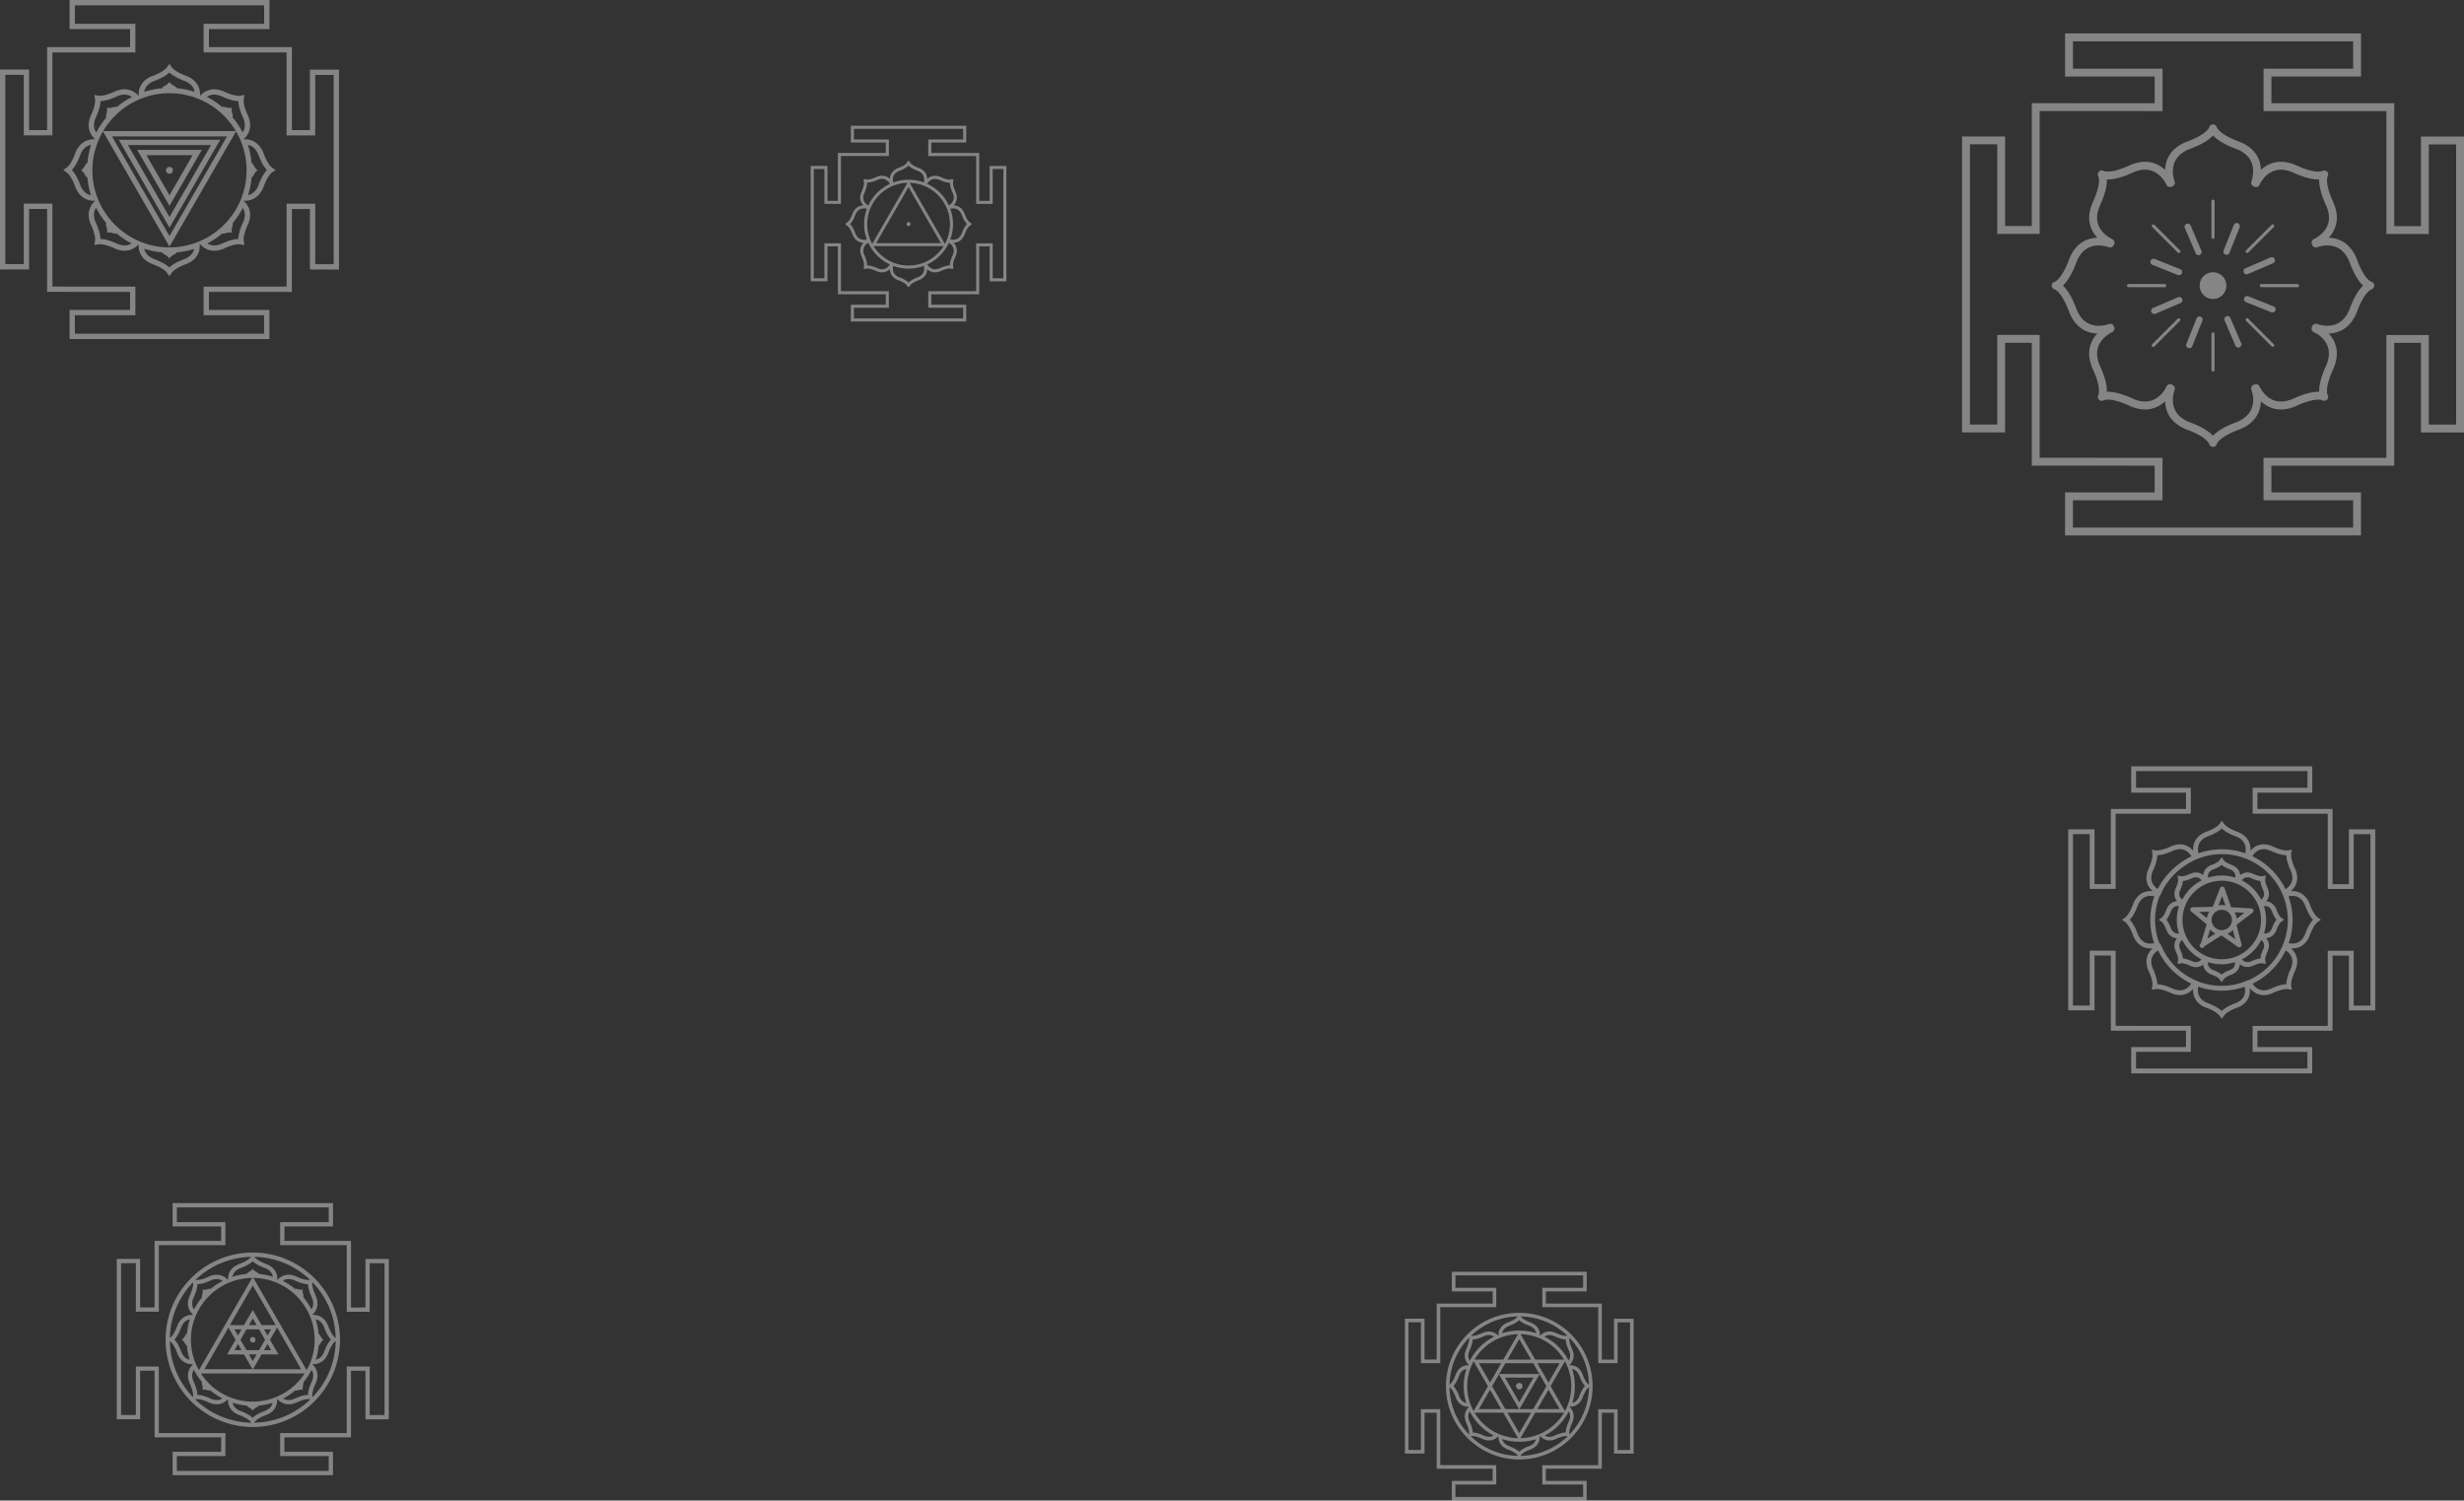 <svg version="1.1" id="Layer_1" xmlns="http://www.w3.org/2000/svg" x="0" y="0" width="1194.859" height="727.678" viewBox="0 0 1194.859 727.678" xml:space="preserve"><rect x="0" y="0" width="1194.859" height="727.678" fill="#333333" stroke="none"/><g fill="#FFF" opacity=".4"><path d="M127.687 74.033l-.021-.052c-1.709-4.159-4.881-6.449-8.931-6.449a9.93 9.93 0 0 0-.46.01l-.166.007.113-.103c1.832-1.683 4.539-5.379 2.099-11.221l-.022-.05c-2.241-4.787-2.263-7.254-2.076-8.3l.324-1.824-1.821.328a5.132 5.132 0 0 1-.893.071c-1.294 0-3.636-.375-7.439-2.155l-.049-.023c-1.547-.647-3.055-.974-4.478-.974-2.594 0-4.945 1.09-6.797 3.15l-.032.036.001-.044c.132-2.516-.529-7.1-6.444-9.53l-.051-.02c-4.967-1.797-6.731-3.528-7.339-4.399l-1.06-1.517-1.056 1.518c-.607.874-2.373 2.609-7.363 4.417l-.052.019c-5.931 2.438-6.574 7.035-6.43 9.557v.003l-.004-.003c-1.861-2.083-4.227-3.185-6.84-3.185-1.426 0-2.933.327-4.481.974l-.05.023c-3.789 1.776-6.125 2.149-7.417 2.149-.325 0-.622-.024-.882-.07l-1.822-.323.327 1.82c.189 1.048.168 3.523-2.086 8.33l-.021.051c-2.46 5.889.305 9.589 2.173 11.268l.038.038-.063-.003c-.182-.01-.366-.015-.555-.015-4.063 0-7.242 2.293-8.954 6.459l-.02.052c-1.797 4.967-3.529 6.729-4.402 7.337l-1.518 1.06 1.521 1.056c.875.608 2.612 2.374 4.419 7.365l.019.051c1.708 4.159 4.877 6.449 8.924 6.449.154 0 .306-.004.453-.009l.178-.008-.139.125c-1.818 1.682-4.507 5.372-2.073 11.198l.022.05c2.244 4.785 2.265 7.254 2.078 8.299l-.326 1.824 1.824-.329c.26-.047.559-.07.889-.07 1.293 0 3.635.374 7.441 2.156l.048.022c1.549.646 3.055.974 4.479.974 2.511 0 4.805-1.025 6.629-2.968l.175-.187-.007.268c-.071 2.445.678 6.898 6.462 9.273l.051.02c4.975 1.801 6.737 3.53 7.346 4.401l1.059 1.518 1.057-1.52c.756-1.086 2.632-2.735 7.281-4.417l.051-.021c5.408-2.221 6.433-6.2 6.337-9.145l-.02-.616.434.457c1.825 1.922 4.112 2.937 6.613 2.937 1.424 0 2.93-.328 4.478-.974l.051-.023c3.788-1.775 6.122-2.147 7.413-2.147.328 0 .626.023.886.07l1.825.325-.329-1.822c-.189-1.047-.169-3.523 2.083-8.333l.022-.05c2.411-5.77-.216-9.436-1.996-11.108l-.207-.193.277.008c.112.003.229.003.338.005 4.061 0 7.24-2.293 8.951-6.458l.021-.051c1.799-4.971 3.528-6.732 4.398-7.339l1.521-1.059-1.522-1.058c-.874-.606-2.609-2.371-4.415-7.363zm-20.362-27.39c3.262 1.525 6.037 2.327 8.253 2.384.052 1.787.604 4.432 2.375 8.218 1.112 2.68 1.013 5.01-.296 6.948a40.073 40.073 0 0 0-4.841-7.241 3.263 3.263 0 0 0-.069-1.53c-.569-1.681-.446-2.685-.283-3.195-.508.167-1.516.289-3.206-.283a3.265 3.265 0 0 0-1.534-.068 40.075 40.075 0 0 0-7.402-4.89c1.943-1.345 4.305-1.464 7.003-.343zm-32.694-7.317c3.95-1.433 6.218-2.92 7.52-4.15 1.299 1.226 3.56 2.708 7.49 4.131 2.723 1.126 4.306 2.877 4.724 5.219a39.663 39.663 0 0 0-8.611-1.737 3.258 3.258 0 0 0-1.151-1.065c-1.591-.787-2.214-1.582-2.459-2.059-.242.477-.867 1.275-2.464 2.066-.52.292-.889.662-1.152 1.065a39.537 39.537 0 0 0-8.614 1.765c.406-2.351 1.986-4.107 4.717-5.235zm-6.783 8.725l1.142-.433a37.111 37.111 0 0 1 13.202-2.41c4.506 0 8.916.799 13.107 2.373l1.139.429 1.062.478a37.525 37.525 0 0 1 16.853 15.068H50.031a37.53 37.53 0 0 1 16.782-15.037l1.035-.468zm42.239 18.084L96.14 90.3l-13.948 24.157L68.244 90.3 54.295 66.135h55.792zm-63.752-8.863c1.782-3.805 2.334-6.458 2.385-8.251 2.211-.06 4.973-.858 8.218-2.377 2.722-1.13 5.104-1 7.06.373a40.104 40.104 0 0 0-7.36 4.875 3.234 3.234 0 0 0-1.623.051c-1.682.567-2.686.446-3.195.281.167.51.289 1.514-.282 3.206a3.232 3.232 0 0 0-.05 1.617 40.109 40.109 0 0 0-4.806 7.234c-1.355-1.947-1.472-4.298-.347-7.009zM41.327 85.01c.292.521.662.89 1.067 1.154a39.54 39.54 0 0 0 1.702 8.489c-2.272-.454-3.976-2.025-5.075-4.686-1.432-3.95-2.919-6.219-4.154-7.521 1.229-1.3 2.709-3.56 4.134-7.49 1.118-2.703 2.857-4.283 5.187-4.715a39.566 39.566 0 0 0-1.787 8.681c-.41.264-.786.636-1.083 1.164-.787 1.591-1.581 2.215-2.06 2.459.477.243 1.275.867 2.069 2.465zm15.638 33.25c-3.262-1.525-6.037-2.326-8.253-2.384-.051-1.787-.603-4.432-2.375-8.217-1.104-2.66-1.013-4.977.268-6.907a40.151 40.151 0 0 0 4.867 7.36c-.097.47-.096.992.062 1.561.57 1.682.449 2.686.284 3.194.508-.166 1.515-.289 3.205.282a3.244 3.244 0 0 0 1.538.068 40.065 40.065 0 0 0 7.218 4.826c-1.906 1.227-4.203 1.302-6.814.217zm32.608 7.318c-3.363 1.218-5.857 2.608-7.446 4.144-1.302-1.226-3.562-2.702-7.488-4.126-2.622-1.083-4.186-2.748-4.677-4.966 2.8.904 5.684 1.488 8.616 1.753.261.374.616.714 1.102.987 1.591.786 2.214 1.582 2.458 2.059.242-.477.868-1.275 2.466-2.066.481-.27.836-.606 1.094-.975a39.605 39.605 0 0 0 8.434-1.664c-.475 2.168-2 3.797-4.559 4.854zm28.38-17.947c-1.779 3.807-2.332 6.462-2.382 8.253-2.211.058-4.975.857-8.219 2.376-1.222.507-2.386.764-3.46.764a6.128 6.128 0 0 1-3.329-.958 40.095 40.095 0 0 0 7.238-4.829 3.27 3.27 0 0 0 1.464-.085c1.682-.567 2.685-.446 3.195-.282-.167-.51-.288-1.514.283-3.205.148-.526.16-1.011.086-1.452a40.093 40.093 0 0 0 4.911-7.389c1.228 1.907 1.301 4.189.213 6.807zm-.725-12.015l-.453 1.213-.507 1.12a37.52 37.52 0 0 1-18.59 18.656l-1.262.577-1.286.477a37.186 37.186 0 0 1-12.938 2.31c-4.548 0-8.996-.813-13.225-2.421l-1.185-.45-1.129-.518a37.527 37.527 0 0 1-18.559-18.682l-.497-1.101-.438-1.176a37.128 37.128 0 0 1-2.346-13.033c0-4.57.822-9.04 2.442-13.287l.436-1.139.485-1.062a37.867 37.867 0 0 1 1.754-3.371l32.264 55.884 32.261-55.884a37.649 37.649 0 0 1 1.726 3.305l.505 1.101.443 1.155a37.156 37.156 0 0 1 2.445 13.298 37.191 37.191 0 0 1-2.346 13.028zm8.062-5.668c-1.087 2.626-2.762 4.194-4.993 4.675a39.697 39.697 0 0 0 1.695-8.523c.367-.259.702-.613.971-1.092.788-1.591 1.583-2.215 2.06-2.459-.477-.243-1.274-.867-2.067-2.466a3.278 3.278 0 0 0-.966-1.087 39.522 39.522 0 0 0-1.791-8.744c2.271.457 3.975 2.027 5.074 4.685 1.431 3.952 2.917 6.219 4.149 7.521-1.227 1.299-2.708 3.559-4.132 7.49z"/><path d="M106.802 67.774h-49.22l24.61 42.629 24.61-42.629zm-4.467 2.579l-20.143 34.894-20.144-34.894h40.287z"/><path d="M97.868 72.673H66.516l15.677 27.152 15.675-27.152zm-4.467 2.578L82.192 94.668l-11.21-19.417h22.419z"/><circle cx="82.191" cy="82.589" r="1.673"/><path d="M150.287 33.76v29.343h-8.737l.007-40.259h-40.235v-8.736h29.343V0H33.738v14.108h29.343v8.735l-40.237-.008v40.237h-8.737V33.727H0v96.927h14.106v-29.343h8.737v40.234l40.229.024v8.737H33.728v14.108h96.929v-14.108h-29.345v-8.736h40.235l.002-40.229h8.737v29.346h14.106V33.76h-14.105zm11.527 94.347h-8.95V98.764H138.97l-.002 40.228H98.732v13.893h29.345v8.951h-91.77v-8.951h29.345v-13.892l-40.23-.024V98.732H11.528v29.343h-8.95V36.307h8.95V65.65h13.893V25.415l40.239.008V11.528H36.316V2.579h91.77v8.949H98.741v13.895h40.236l-.008 40.259h13.895V36.339h8.95v91.768zm308.655-20.174c-.205-.093-1.431-.777-2.72-4.337a.148.148 0 0 0-.012-.029c-1.277-3.11-3.502-3.898-5.279-3.964 1.213-1.304 2.234-3.436.937-6.542l-.013-.029c-1.672-3.569-1.188-4.888-1.135-5.01a.744.744 0 0 0-1.05-1.01c-.214.081-1.566.459-4.989-1.145l-.029-.013c-3.103-1.296-5.234-.279-6.538.932-.065-1.78-.851-4.008-3.964-5.287l-.03-.012c-3.615-1.309-4.265-2.553-4.341-2.729a.734.734 0 0 0-.73-.676h-.001a.734.734 0 0 0-.73.679c-.075.175-.72 1.424-4.336 2.732l-.029.011c-3.09 1.27-3.888 3.474-3.962 5.246a5.796 5.796 0 0 0-1.829-1.175c-1.44-.567-3.031-.473-4.73.279-3.515 1.557-4.851 1.198-5.036 1.133a.729.729 0 0 0-1.023 1.027c.065.185.43 1.52-1.126 5.035-.753 1.699-.847 3.291-.28 4.73a5.775 5.775 0 0 0 1.171 1.824c-1.773.073-3.982.869-5.252 3.962l-.011.029c-1.347 3.72-2.625 4.3-2.741 4.346a.744.744 0 0 0 .028 1.456c.205.092 1.431.776 2.72 4.337l.011.029c1.277 3.11 3.502 3.897 5.281 3.963-1.213 1.304-2.235 3.437-.937 6.543a.37.37 0 0 0 .013.029c1.67 3.567 1.189 4.886 1.135 5.011a.743.743 0 0 0 1.05 1.01c.215-.082 1.568-.458 4.988 1.144l.029.013c1.024.428 1.943.604 2.761.604 1.659 0 2.904-.725 3.777-1.537.064 1.779.85 4.009 3.964 5.287.009.005.019.008.029.012 3.708 1.342 4.296 2.616 4.345 2.74a.747.747 0 0 0 .979.53.748.748 0 0 0 .478-.558c.094-.208.782-1.432 4.336-2.719a.363.363 0 0 0 .03-.011c3.11-1.277 3.898-3.502 3.964-5.281.874.814 2.12 1.541 3.782 1.541.818 0 1.736-.176 2.761-.604l.029-.013c3.584-1.679 4.897-1.185 5.012-1.135a.745.745 0 0 0 .99-1.076c-.062-.17-.444-1.533 1.163-4.963l.013-.029c1.296-3.104.279-5.234-.932-6.539 1.779-.064 4.008-.85 5.287-3.963a.552.552 0 0 0 .011-.029c1.347-3.72 2.625-4.3 2.742-4.346a.744.744 0 0 0 .533-.967.757.757 0 0 0-.564-.486zM455.59 87.221c2.452 1.146 4.059 1.407 5.062 1.374-.031 1.003.231 2.608 1.375 5.053.755 1.818.609 3.399-.436 4.697a5.696 5.696 0 0 1-1.472 1.265 21.68 21.68 0 0 0-10.51-10.463c.596-1.026 2.428-3.402 5.981-1.926zm-15.013 3.497l7.841 13.58 7.841 13.583h-31.363l15.681-27.163zm-17.619 27.54a19.936 19.936 0 0 1-2.42-9.545c0-10.875 8.7-19.756 19.505-20.049l-17.085 29.594zm18.152-29.595c10.822.275 19.541 9.164 19.541 20.05 0 3.465-.884 6.728-2.437 9.574L441.11 88.663zm-8.093-2.146c.179-1.656 1.193-2.877 3.014-3.629 2.542-.922 3.862-1.876 4.547-2.609.687.73 2.008 1.682 4.547 2.603 1.82.752 2.834 1.973 3.014 3.629a5.707 5.707 0 0 1-.153 1.963 21.446 21.446 0 0 0-7.391-1.306c-2.607 0-5.108.465-7.423 1.318a5.652 5.652 0 0 1-.155-1.969zm-13.884 7.136c1.104-2.494 1.36-4.104 1.337-5.096.989.021 2.601-.238 5.091-1.341 1.316-.583 2.518-.67 3.571-.259 1.267.494 2.061 1.602 2.415 2.206a21.685 21.685 0 0 0-10.487 10.468c-.604-.354-1.687-1.135-2.183-2.396-.415-1.056-.329-2.261.256-3.582zm-4.333 19.559c-.922-2.543-1.875-3.864-2.607-4.55.731-.687 1.681-2.008 2.6-4.544.752-1.82 1.973-2.834 3.629-3.014a5.717 5.717 0 0 1 1.958.152 21.449 21.449 0 0 0-1.332 7.457c0 2.59.46 5.075 1.302 7.378-1.176.301-4.098.636-5.55-2.879zm10.765 16.897c-2.452-1.147-4.06-1.407-5.062-1.375.031-1.003-.232-2.608-1.375-5.052-.756-1.819-.609-3.399.436-4.698a5.686 5.686 0 0 1 1.462-1.259 21.682 21.682 0 0 0 10.482 10.521c-.633 1.056-2.462 3.309-5.943 1.863zm19.56 4.333c-2.544.923-3.865 1.876-4.551 2.607-.688-.73-2.008-1.681-4.544-2.601-1.82-.751-2.834-1.973-3.014-3.629a5.62 5.62 0 0 1 .135-1.887 21.445 21.445 0 0 0 7.443 1.326c2.606 0 5.106-.466 7.421-1.317.297 1.206.576 4.069-2.89 5.501zm-4.531-5.673c-7.146 0-13.43-3.757-16.983-9.399h33.966c-3.553 5.642-9.837 9.399-16.983 9.399zm21.427-5.091c-1.146 2.451-1.406 4.059-1.374 5.061-1.005-.029-2.609.232-5.053 1.375-1.818.756-3.399.609-4.697-.436a5.65 5.65 0 0 1-1.236-1.424 21.68 21.68 0 0 0 10.497-10.522c1.056.634 3.311 2.463 1.863 5.946zm4.34-10.466c-.751 1.82-1.973 2.834-3.629 3.014a5.652 5.652 0 0 1-1.894-.136 21.434 21.434 0 0 0 1.301-7.377 21.45 21.45 0 0 0-1.334-7.466 5.673 5.673 0 0 1 1.92-.143c1.657.179 2.878 1.193 3.63 3.014.922 2.544 1.875 3.865 2.606 4.551-.73.687-1.68 2.008-2.6 4.543z"/><circle cx="440.578" cy="108.665" r=".966"/><path d="M479.894 80.472v16.942h-5.044l.004-23.245h-23.231v-5.044h16.943V60.98h-55.964v8.145h16.943v5.044l-23.233-.005v23.232h-5.044V80.454h-8.145v55.964h8.145v-16.942h5.044v23.23l23.228.015v5.044h-16.943v8.146h55.964v-8.146h-16.943v-5.044h23.231l.001-23.227h5.044v16.942h8.145V80.472h-8.145zm6.656 54.475h-5.167v-16.943h-8.022l-.001 23.227h-23.231v8.022h16.943v5.167h-52.987v-5.167h16.943v-8.021l-23.228-.014v-23.232h-8.022v16.943h-5.167V81.942h5.167v16.943h8.022V75.654l23.233.005v-8.022H414.09V62.47h52.987v5.167h-16.943v8.022h23.231l-.003 23.245h8.022V81.961h5.167v52.986zm663.253 1.684c-.525-.236-3.669-1.991-6.975-11.121a1.667 1.667 0 0 0-.029-.075c-3.275-7.977-8.979-9.996-13.539-10.165 3.11-3.344 5.73-8.812 2.4-16.778a1.648 1.648 0 0 0-.032-.074c-4.288-9.154-3.048-12.533-2.911-12.848a1.91 1.91 0 0 0-2.691-2.592c-.549.208-4.018 1.178-12.795-2.934l-.074-.033c-7.959-3.324-13.422-.716-16.766 2.39-.166-4.563-2.181-10.278-10.165-13.557l-.076-.029c-9.508-3.441-11.017-6.711-11.144-7.027a1.909 1.909 0 0 0-3.736.073c-.24.533-2.004 3.673-11.119 6.971a2.36 2.36 0 0 1-.076.029c-7.975 3.275-9.994 8.981-10.164 13.541-3.344-3.11-8.811-5.73-16.779-2.402l-.073.032c-9.153 4.29-12.534 3.047-12.85 2.914a1.911 1.911 0 0 0-2.739.817 1.907 1.907 0 0 0 .149 1.874c.206.549 1.178 4.017-2.935 12.794-.012.024-.021.048-.032.074-3.325 7.958-.716 13.422 2.39 16.766-4.562.166-10.278 2.181-13.557 10.165a.683.683 0 0 0-.029.075c-3.453 9.539-6.731 11.027-7.029 11.145a1.908 1.908 0 0 0 .071 3.733c.524.236 3.67 1.99 6.975 11.121a.976.976 0 0 0 .03.075c3.274 7.977 8.98 9.995 13.539 10.165-3.11 3.343-5.73 8.812-2.402 16.779l.033.074c4.285 9.148 3.05 12.53 2.912 12.85a1.91 1.91 0 0 0 2.693 2.592c.552-.208 4.021-1.175 12.793 2.934l.072.032c2.629 1.099 4.982 1.548 7.08 1.548 4.256 0 7.445-1.859 9.688-3.94.164 4.562 2.18 10.28 10.164 13.559.025.01.051.021.076.029 9.508 3.442 11.018 6.71 11.144 7.027a1.912 1.912 0 0 0 2.511 1.36 1.909 1.909 0 0 0 1.223-1.43c.241-.533 2.007-3.673 11.121-6.974a.699.699 0 0 0 .076-.029c7.975-3.275 9.995-8.98 10.165-13.541 2.24 2.086 5.436 3.953 9.699 3.953 2.097 0 4.452-.452 7.079-1.549l.073-.033c9.191-4.305 12.561-3.036 12.852-2.909a1.91 1.91 0 0 0 2.541-2.761c-.16-.438-1.14-3.93 2.98-12.727a.938.938 0 0 0 .033-.074c3.325-7.958.717-13.422-2.391-16.767 4.563-.166 10.279-2.18 13.559-10.165a.83.83 0 0 0 .028-.075c3.454-9.54 6.732-11.027 7.029-11.144a1.911 1.911 0 0 0-.07-3.738zm-28.536 21.578c-.021.05-.028.1-.045.15-.044.076-.092.15-.128.233a1.91 1.91 0 0 0 1.006 2.506c.439.187 10.69 4.718 6.042 15.91-2.94 6.286-3.608 10.409-3.524 12.979-2.573-.074-6.689.596-12.957 3.525-4.664 1.938-8.717 1.562-12.045-1.116-2.603-2.095-3.841-4.872-3.867-4.931a1.907 1.907 0 0 0-2.503-.999c-.038.016-.071.04-.108.059-.096.022-.193.044-.287.083a1.909 1.909 0 0 0-1.062 2.482c.179.444 4.222 10.896-6.978 15.521-6.522 2.367-9.91 4.811-11.669 6.687-1.763-1.874-5.149-4.31-11.653-6.669-4.667-1.927-7.268-5.059-7.727-9.306-.361-3.327.732-6.172.752-6.221a1.908 1.908 0 0 0-1.063-2.477c-.05-.02-.101-.028-.151-.044-.074-.045-.148-.093-.23-.128a1.909 1.909 0 0 0-2.507 1.006c-.188.439-4.723 10.687-15.909 6.042-6.287-2.94-10.412-3.609-12.98-3.524.078-2.572-.595-6.69-3.525-12.957-1.938-4.664-1.562-8.716 1.117-12.045 2.093-2.603 4.871-3.84 4.93-3.866a1.91 1.91 0 0 0 1.002-2.503c-.018-.04-.042-.071-.062-.109a1.76 1.76 0 0 0-.082-.287 1.912 1.912 0 0 0-2.483-1.062c-.443.179-10.895 4.221-15.521-6.977-2.365-6.522-4.809-9.911-6.685-11.668 1.874-1.763 4.31-5.15 6.669-11.654 1.927-4.668 5.059-7.268 9.307-7.728 3.322-.36 6.17.734 6.22.753a1.908 1.908 0 0 0 2.477-1.063c.019-.044.024-.091.04-.136a1.912 1.912 0 0 0-.869-2.751c-.026-.012-2.824-1.249-4.93-3.867-2.68-3.329-3.055-7.381-1.116-12.046 2.939-6.286 3.607-10.409 3.523-12.979 2.568.078 6.69-.594 12.957-3.524 4.663-1.939 8.718-1.563 12.046 1.116 2.604 2.094 3.841 4.873 3.867 4.929a1.907 1.907 0 0 0 2.503 1.001c.042-.018.077-.043.116-.064.092-.022.183-.043.271-.079a1.912 1.912 0 0 0 1.07-2.477c-.012-.029-1.113-2.881-.753-6.22.46-4.249 3.06-7.38 7.728-9.308 6.523-2.366 9.911-4.808 11.67-6.686 1.764 1.874 5.149 4.31 11.652 6.669 4.669 1.928 7.269 5.059 7.729 9.307.359 3.317-.728 6.154-.752 6.219a1.91 1.91 0 0 0 1.062 2.478c.05.021.101.028.15.044.076.045.15.093.232.127a1.909 1.909 0 0 0 2.506-1.005c.188-.439 4.718-10.69 15.91-6.042 6.287 2.94 10.409 3.609 12.98 3.524-.079 2.571.594 6.688 3.525 12.956 1.937 4.664 1.562 8.716-1.117 12.046-2.094 2.602-4.871 3.841-4.931 3.866a1.91 1.91 0 0 0-1.001 2.503c.021.05.049.093.072.138.021.084.039.168.071.25a1.911 1.911 0 0 0 2.477 1.07c.028-.011 2.882-1.114 6.221-.753 4.247.459 7.379 3.06 9.306 7.728 2.367 6.523 4.811 9.911 6.686 11.669-1.874 1.763-4.309 5.149-6.668 11.653-1.928 4.668-5.059 7.269-9.307 7.728-3.326.362-6.168-.733-6.22-.752a1.912 1.912 0 0 0-2.477 1.066z"/><path d="M1073.15 115.841a.754.754 0 0 0 .755-.755V97.551a.755.755 0 1 0-1.512 0v17.534a.757.757 0 0 0 .757.756zm16.564 6.861a.754.754 0 0 0 .534-.222l12.398-12.398a.756.756 0 0 0-1.068-1.069l-12.399 12.398a.756.756 0 0 0 .535 1.291zm24.395 15.051h-17.533a.756.756 0 1 0 0 1.512h17.533a.756.756 0 0 0 0-1.512zm-23.861 16.785a.755.755 0 1 0-1.068 1.07l12.398 12.398a.75.75 0 0 0 1.068 0 .756.756 0 0 0 0-1.069l-12.398-12.399zm-17.098 6.64a.755.755 0 0 0-.756.756v17.533a.755.755 0 1 0 1.512 0v-17.533a.756.756 0 0 0-.756-.756zm-17.099-6.639l-12.396 12.397a.756.756 0 1 0 1.068 1.07l12.398-12.397a.757.757 0 0 0-1.07-1.07zm-5.571-16.029a.756.756 0 0 0-.756-.757h-17.533a.756.756 0 1 0 0 1.513h17.533c.419 0 .758-.34.756-.756zm5.571-16.03a.756.756 0 1 0 1.07-1.069l-12.398-12.397a.757.757 0 0 0-1.07 1.068l12.398 12.398zm10.09 1.253a1.528 1.528 0 0 0 1.403-2.131l-5.247-12.203a1.529 1.529 0 0 0-2.006-.801 1.53 1.53 0 0 0-.8 2.007l5.247 12.203c.247.58.811.925 1.403.925zm13.014-.29a1.53 1.53 0 0 0 1.984-.854l4.92-12.339a1.527 1.527 0 0 0-2.837-1.131l-4.92 12.34a1.529 1.529 0 0 0 .853 1.984zm10.298 9.583c.203 0 .406-.04.604-.125l12.203-5.247a1.527 1.527 0 1 0-1.207-2.807l-12.203 5.248a1.528 1.528 0 0 0 .603 2.931zm13.086 15.555l-12.338-4.919a1.529 1.529 0 0 0-1.13 2.839l12.338 4.918a1.523 1.523 0 0 0 1.984-.853 1.53 1.53 0 0 0-.854-1.985zm-20.977 5.629a1.526 1.526 0 1 0-2.805 1.206l5.246 12.204a1.526 1.526 0 1 0 2.806-1.206l-5.247-12.204zm-14.418-.634a1.525 1.525 0 0 0-1.983.853l-4.92 12.339a1.527 1.527 0 0 0 2.838 1.131l4.919-12.339a1.529 1.529 0 0 0-.854-1.984zm-10.9-9.46l-12.205 5.247a1.528 1.528 0 0 0 1.207 2.806l12.203-5.248a1.527 1.527 0 0 0-1.205-2.805zm-12.484-15.678l12.34 4.919a1.527 1.527 0 0 0 1.13-2.837l-12.34-4.919a1.527 1.527 0 1 0-1.13 2.837z"/><circle cx="1073.149" cy="138.509" r="6.503"/><path d="M1173.973 66.212v43.446h-12.936l.01-59.61h-59.574V37.112h43.448V16.227h-143.515v20.885h43.447v12.937l-59.578-.013v59.576h-12.934V66.165h-20.889v143.513h20.889V166.23h12.934v59.572l59.565.036v12.936h-43.448v20.889h143.514v-20.889h-43.447V225.84h59.574l.004-59.563h12.936v43.449h20.887V66.212h-20.887zm17.07 139.695h-13.252v-43.449h-20.572l-.004 59.563h-59.574v20.571h43.448v13.252h-135.878v-13.252h43.447v-20.569l-59.564-.035v-59.576h-20.57v43.447h-13.252V69.983h13.252v43.447h20.57V53.857l59.578.01V33.296h-43.447v-13.25h135.878v13.25h-43.448v20.571h59.574l-.01 59.61h20.572V70.029h13.252v135.878zM177.22 610.533v23.546h-7.01l.005-32.305h-32.286v-7.011h23.546v-11.32H83.698v11.32h23.546v7.01l-32.288-.006v32.285h-7.01v-23.545h-11.32v77.776h11.321v-23.546h7.01v32.285l32.281.019v7.012H83.691v11.319h77.777v-11.319h-23.547v-7.011h32.287l.002-32.279h7.01v23.547h11.32v-77.777h-11.32zm9.25 75.707h-7.181v-23.546h-11.148l-.002 32.279h-32.286v11.149h23.546v7.182H85.76v-7.182h23.546v-11.148l-32.281-.02v-32.286H65.877v23.546h-7.182v-73.639h7.182v23.547h11.148v-32.286l32.288.007v-11.149H85.768v-7.181h73.639v7.181H135.86v11.149h32.286l-.005 32.305h11.149v-23.546h7.181v73.638z"/><path d="M122.58 607.422c-23.32 0-42.292 18.973-42.292 42.293s18.972 42.293 42.292 42.293c23.319 0 42.291-18.973 42.291-42.293s-18.973-42.293-42.291-42.293zm-30.57 51.974c-1.823-.365-3.19-1.625-4.072-3.761-1.15-3.17-2.343-4.99-3.333-6.035.985-1.043 2.173-2.856 3.316-6.01.896-2.169 2.293-3.437 4.162-3.784a31.786 31.786 0 0 0-1.433 6.966c-.33.213-.632.512-.87.935-.632 1.276-1.27 1.777-1.653 1.973.383.195 1.023.696 1.659 1.979.234.418.532.715.856.926a31.987 31.987 0 0 0 1.368 6.811zm.575-9.681c0-3.667.659-7.254 1.959-10.661l.35-.913.389-.854a30.118 30.118 0 0 1 14.957-14.91l.83-.377.915-.346a29.791 29.791 0 0 1 10.303-1.932l-25.825 44.732a30.051 30.051 0 0 1-1.246-2.455l-.399-.884-.351-.943a29.79 29.79 0 0 1-1.882-10.457zm54.569-20.572c.073-.37.069-.779-.056-1.229-.456-1.348-.359-2.153-.227-2.562-.409.133-1.215.231-2.572-.227a2.618 2.618 0 0 0-1.23-.056 32.184 32.184 0 0 0-5.939-3.923c1.558-1.079 3.453-1.174 5.619-.274 2.617 1.224 4.843 1.866 6.622 1.913.042 1.434.484 3.555 1.905 6.594.894 2.149.812 4.019-.236 5.574a32.373 32.373 0 0 0-3.886-5.81zm3.135-8.482c-.21.038-.451.057-.716.057-1.038 0-2.917-.3-5.969-1.729l-.04-.018c-1.242-.519-2.451-.782-3.593-.782-2.082 0-3.967.874-5.455 2.528l-.025.029.002-.035c.106-2.02-.424-5.698-5.171-7.647l-.042-.017c-3.985-1.441-5.4-2.831-5.889-3.53l-.011-.016c10.446.206 19.928 4.412 26.973 11.147l-.064.013zm-15.283 56.35l-1.013.463-1.032.383a29.823 29.823 0 0 1-10.381 1.853c-3.649 0-7.22-.652-10.612-1.941l-.951-.36-.906-.416a30.125 30.125 0 0 1-12.661-10.916h50.26a30.13 30.13 0 0 1-12.704 10.934zm-15.326 4.636c.208.299.495.572.884.791 1.276.632 1.777 1.271 1.972 1.652.195-.382.697-1.023 1.979-1.658.385-.216.67-.486.877-.781 2.302-.2 4.567-.645 6.768-1.336-.381 1.74-1.606 3.047-3.658 3.896-2.698.978-4.701 2.093-5.976 3.325-1.044-.983-2.859-2.168-6.009-3.312-2.103-.868-3.359-2.205-3.752-3.984a31.727 31.727 0 0 0 6.915 1.407zm-8.888-37.872l3.43 5.939-4.1 7.101h8.198l4.152 7.19h-23.36l11.68-20.23zm14.852.909l2.905 5.031-2.905 5.031h-6.129l-2.904-5.031 2.904-5.031h6.129zm-4.935-2.07l1.871-3.238 1.87 3.238h-3.741zm7.324 2.07h3.42l-1.71 2.962-1.71-2.962zm1.71 7.1l1.71 2.962h-3.42l1.71-2.962zm-5.294 5.031l-1.87 3.238-1.871-3.238h3.741zm-7.323-2.069h-3.42l1.71-2.962 1.71 2.962zm-1.711-7.1l-1.709-2.962h3.42l-1.711 2.962zm7.272 16.36l4.151-7.19h8.199l-4.1-7.101 3.43-5.94 11.679 20.231h-23.359zm4.151-21.392l-4.259-7.377-4.26 7.377h-6.858l11.117-19.257 11.119 19.257h-6.859zm-1.401-24.836a2.612 2.612 0 0 0-.924-.854c-1.276-.632-1.777-1.271-1.973-1.653-.195.383-.696 1.023-1.979 1.659a2.606 2.606 0 0 0-.925.854 31.834 31.834 0 0 0-6.912 1.416c.327-1.887 1.596-3.296 3.787-4.201 3.17-1.15 4.989-2.343 6.034-3.331 1.043.985 2.857 2.173 6.011 3.316 2.184.901 3.454 2.308 3.79 4.188a31.757 31.757 0 0 0-6.909-1.394zm-3.742-8.26c-.488.701-1.904 2.094-5.909 3.545l-.041.016c-4.759 1.955-5.276 5.644-5.16 7.668v.002l-.003-.002c-1.495-1.674-3.393-2.558-5.49-2.558-1.143 0-2.353.263-3.596.782l-.041.018c-3.04 1.426-4.915 1.725-5.952 1.725-.26 0-.499-.019-.708-.056l-.001-.001c7.03-6.725 16.489-10.931 26.912-11.154l-.011.015zM95.72 622.779c1.775-.049 3.992-.689 6.595-1.907 2.184-.907 4.095-.803 5.665.3a32.104 32.104 0 0 0-5.905 3.911 2.595 2.595 0 0 0-1.303.04c-1.349.455-2.154.358-2.563.226.133.408.231 1.216-.227 2.572-.133.477-.129.91-.041 1.298a32.116 32.116 0 0 0-3.856 5.805c-1.086-1.561-1.18-3.447-.277-5.623 1.428-3.054 1.872-5.184 1.912-6.622zm2.209 47.417c-.078.377-.078.795.051 1.252.456 1.349.358 2.154.226 2.563.409-.133 1.215-.231 2.573.227.45.126.862.128 1.234.055a32.199 32.199 0 0 0 5.792 3.872c-1.53.984-3.372 1.044-5.467.174-2.617-1.224-4.843-1.866-6.622-1.913-.041-1.434-.484-3.556-1.906-6.595-.887-2.135-.813-3.993.215-5.541a32.094 32.094 0 0 0 3.904 5.906zm-3.134 8.353c.21-.037.45-.057.713-.057 1.039 0 2.918.3 5.971 1.729l.04.018c1.242.52 2.451.782 3.593.782 2.016 0 3.856-.823 5.32-2.381l.14-.149-.005.215c-.056 1.961.544 5.535 5.185 7.44l.041.017c3.993 1.444 5.407 2.833 5.895 3.532l.164.233c-10.576-.188-20.167-4.479-27.249-11.345l.192-.034zm28.59 11.144c.606-.872 2.113-2.195 5.843-3.545l.042-.016c4.339-1.783 5.161-4.976 5.085-7.34l-.016-.494.348.366c1.466 1.542 3.3 2.356 5.307 2.356 1.142 0 2.351-.263 3.593-.782l.041-.018c3.039-1.424 4.913-1.724 5.949-1.724.262 0 .501.02.711.057l.254.046c-7.1 6.875-16.718 11.163-27.32 11.33l.163-.236zm25.979-13.261c-1.774.048-3.991.688-6.595 1.907-.98.407-1.915.613-2.776.613a4.91 4.91 0 0 1-2.67-.769 32.23 32.23 0 0 0 5.807-3.876c.357.062.749.053 1.176-.067 1.349-.456 2.155-.358 2.563-.227-.133-.408-.231-1.216.227-2.572.118-.422.129-.811.069-1.164a32.102 32.102 0 0 0 3.941-5.93c.984 1.53 1.042 3.361.169 5.462-1.428 3.054-1.871 5.185-1.911 6.623zm.966-15.29l-.408.899a30.404 30.404 0 0 1-1.227 2.416l-25.827-44.734c3.515.033 6.954.672 10.228 1.902l.915.344.851.383a30.108 30.108 0 0 1 14.989 14.883l.406.883.354.928c1.302 3.41 1.963 7 1.963 10.67 0 3.592-.633 7.109-1.882 10.455l-.362.971zm4.186-8.61c.295-.208.564-.492.78-.876.632-1.276 1.27-1.777 1.652-1.973-.383-.195-1.023-.696-1.659-1.979a2.614 2.614 0 0 0-.775-.872 31.762 31.762 0 0 0-1.436-7.017c1.822.366 3.188 1.627 4.07 3.759 1.149 3.172 2.342 4.991 3.33 6.035-.984 1.043-2.172 2.857-3.315 6.012-.872 2.107-2.216 3.364-4.006 3.751a31.851 31.851 0 0 0 1.359-6.84zm4.569-9.682l-.016-.041c-1.372-3.337-3.917-5.174-7.166-5.174-.125 0-.249.002-.369.007l-.133.006.09-.083c1.47-1.35 3.643-4.314 1.685-9.004l-.017-.039c-1.799-3.841-1.817-5.821-1.667-6.66l.012-.068c6.809 7.052 11.07 16.576 11.288 27.078l-.162-.112c-.703-.489-2.095-1.905-3.545-5.91zm-65.488-20.996l.001.006c.151.84.135 2.826-1.673 6.684l-.018.041c-1.974 4.726.246 7.693 1.744 9.042l.031.028-.051-.003a9.227 9.227 0 0 0-.445-.012c-3.26 0-5.812 1.842-7.185 5.185l-.016.041c-1.442 3.986-2.831 5.4-3.531 5.888l-.084.059c.231-10.45 4.465-19.928 11.227-26.959zM82.366 650.39l.088.062c.702.488 2.096 1.904 3.545 5.91l.016.041c1.37 3.336 3.914 5.174 7.161 5.174.124 0 .245-.003.364-.007l.142-.006-.11.102c-1.46 1.349-3.617 4.31-1.665 8.983l.018.041c1.8 3.84 1.817 5.82 1.667 6.66l-.033.188c-6.789-7.079-11.019-16.63-11.193-27.148zm69.166 27.216l-.046-.254c-.151-.84-.135-2.825 1.672-6.687l.017-.039c1.935-4.629-.173-7.571-1.602-8.913l-.165-.155.222.007c.089.003.179.004.271.004 3.259 0 5.81-1.84 7.183-5.182l.016-.042c1.443-3.988 2.831-5.401 3.53-5.889l.163-.113c-.163 10.572-4.423 20.167-11.261 27.263z"/><circle cx="122.58" cy="649.714" r="1.342"/><path d="M736.731 636.652c-19.606 0-35.56 15.953-35.56 35.562 0 19.607 15.953 35.561 35.56 35.561 19.608 0 35.56-15.953 35.56-35.561 0-19.609-15.951-35.562-35.56-35.562zm-14.169 33.822l-5.421-9.388h10.842l-5.421 9.388zm7.428-9.388h13.482l3.023 5.236h-19.529l3.024-5.236zm-2.008 22.256H717.14l5.421-9.389 5.421 9.389zm-4.416-11.129l3.324-5.758 9.749 16.887h-6.649l-6.424-11.129zm6.261-4.151h13.81l-6.905 11.961-6.905-11.961zm16.746-1.607l3.324 5.758-6.425 11.129h-6.648l9.749-16.887zm4.329 7.498l5.421 9.389h-10.841l5.42-9.389zm-5.42-12.867h10.841l-5.421 9.388-5.42-9.388zm-1.005-1.74l-7.127-12.344c2.826.066 5.59.603 8.226 1.594l.771.289.714.321a25.307 25.307 0 0 1 11.354 10.14h-13.938zm-2.008 0h-11.473l5.735-9.936 5.738 9.936zm-13.483 0h-13.938a25.308 25.308 0 0 1 11.307-10.117l.699-.318.77-.291a25.006 25.006 0 0 1 8.289-1.617l-7.127 12.343zm-7.429 12.867l-6.965 12.066c-.31-.566-.6-1.145-.867-1.736l-.334-.742-.297-.793a25.061 25.061 0 0 1-1.582-8.793c0-3.084.555-6.1 1.647-8.965l.293-.768.328-.719c.251-.549.522-1.088.811-1.615l6.966 12.065zm7.429 12.869l7.127 12.344a25.025 25.025 0 0 1-8.305-1.623l-.801-.305-.76-.35a25.311 25.311 0 0 1-11.199-10.066h13.938zm2.01 0h11.473l-5.737 9.936-5.736-9.936zm13.481 0h13.939a25.317 25.317 0 0 1-11.236 10.084l-.852.389-.867.322a25.075 25.075 0 0 1-8.11 1.549l7.126-12.344zm7.429-12.869l6.967-12.064c.28.514.544 1.037.789 1.572l.342.742.297.779a25.038 25.038 0 0 1 1.651 8.973c0 3.02-.532 5.977-1.582 8.789l-.306.818-.342.756c-.262.58-.547 1.146-.85 1.701l-6.966-12.066zm-2.941-24.022c1.311-.906 2.904-.986 4.725-.229 2.201 1.028 4.072 1.569 5.568 1.608.035 1.205.408 2.988 1.602 5.543.751 1.809.684 3.381-.199 4.689a27.085 27.085 0 0 0-11.696-11.611zm11.121-.416l-.055.01a3.529 3.529 0 0 1-.602.047c-.873 0-2.453-.252-5.02-1.453l-.033-.016c-1.045-.436-2.061-.657-3.021-.657-1.75 0-3.337.735-4.587 2.126l-.021.023.002-.029c.09-1.697-.356-4.791-4.348-6.43l-.035-.014c-3.351-1.213-4.541-2.381-4.951-2.969l-.01-.014c8.784.175 16.757 3.712 22.681 9.376zm-18.328-4.763c1.836.76 2.904 1.941 3.187 3.521a26.801 26.801 0 0 0-8.213-1.279 26.8 26.8 0 0 0-8.286 1.304c.276-1.587 1.343-2.772 3.186-3.532 2.664-.967 4.194-1.971 5.072-2.802.876.829 2.401 1.827 5.054 2.788zm-5.76-4.61l-.01.014c-.41.589-1.6 1.76-4.969 2.979l-.033.013c-4.002 1.645-4.438 4.746-4.34 6.447v.003l-.002-.003c-1.256-1.406-2.854-2.15-4.616-2.15-.961 0-1.978.223-3.022.658l-.034.016c-2.556 1.197-4.132 1.449-5.005 1.449-.219 0-.42-.016-.596-.047h-.001c5.911-5.656 13.864-9.191 22.628-9.379zm-21.851 11.164c1.493-.041 3.356-.58 5.546-1.604 1.836-.763 3.443-.675 4.763.251a27.07 27.07 0 0 0-11.685 11.648c-.912-1.312-.992-2.898-.232-4.729 1.201-2.566 1.576-4.357 1.608-5.566zm-1.784-.779v.005c.127.706.113 2.376-1.407 5.62l-.015.033c-1.66 3.975.205 6.47 1.466 7.604l.026.023-.043-.002a7.651 7.651 0 0 0-.375-.01c-2.74 0-4.886 1.549-6.041 4.359l-.014.035c-1.212 3.352-2.381 4.54-2.969 4.95l-.07.05c.195-8.785 3.757-16.754 9.442-22.667zm-1.334 31.567c-1.534-.307-2.684-1.365-3.424-3.162-.968-2.664-1.971-4.195-2.803-5.074.828-.877 1.827-2.4 2.788-5.053.753-1.822 1.929-2.89 3.499-3.182a26.817 26.817 0 0 0-1.318 8.332c0 2.781.423 5.513 1.258 8.139zm1.33 15.095l-.027.158c-5.709-5.951-9.267-13.981-9.412-22.826l.074.053c.59.408 1.762 1.6 2.98 4.969l.014.033c1.152 2.807 3.291 4.352 6.021 4.352.104 0 .205-.002.306-.006l.119-.006-.093.086c-1.228 1.134-3.041 3.623-1.398 7.554l.014.034c1.514 3.228 1.528 4.894 1.402 5.599zm.364-10.98a27.048 27.048 0 0 0 11.586 11.667c-1.287.827-2.836.878-4.598.146-2.2-1.029-4.072-1.568-5.568-1.607-.033-1.207-.406-2.99-1.602-5.545-.746-1.797-.684-3.359.182-4.661zm.485 12.019l.162-.029c.177-.032.378-.049.601-.049.873 0 2.452.253 5.02 1.455l.034.014c1.044.438 2.061.658 3.021.658 1.695 0 3.242-.692 4.473-2.002l.118-.125-.005.18c-.047 1.65.457 4.655 4.36 6.258l.034.012c3.357 1.216 4.547 2.383 4.957 2.971l.137.197c-8.892-.16-16.957-3.766-22.912-9.54zm23.48 7.527c-.878-.827-2.404-1.823-5.053-2.784-1.768-.729-2.824-1.854-3.154-3.35 2.66.857 5.43 1.293 8.251 1.293 2.753 0 5.456-.414 8.057-1.23-.319 1.463-1.351 2.562-3.076 3.275-2.27.822-3.953 1.76-5.025 2.796zm.583 2.012l.139-.199c.51-.732 1.775-1.846 4.912-2.98l.034-.014c3.649-1.498 4.339-4.184 4.276-6.17l-.014-.416.293.309c1.23 1.295 2.773 1.98 4.461 1.98.961 0 1.978-.221 3.021-.656l.035-.016c2.555-1.197 4.13-1.449 5.001-1.449.22 0 .422.016.598.047l.214.038c-5.97 5.781-14.055 9.386-22.97 9.526zm21.982-11.349c-1.491.041-3.356.579-5.546 1.604-.824.342-1.609.516-2.334.516a4.135 4.135 0 0 1-2.245-.646 27.047 27.047 0 0 0 11.589-11.633c.828 1.287.877 2.826.143 4.592-1.2 2.567-1.573 4.358-1.607 5.567zm1.823.988l-.039-.213c-.127-.707-.113-2.377 1.406-5.623l.015-.033c1.626-3.893-.146-6.367-1.347-7.494l-.139-.131.186.006c.075.002.15.004.229.004 2.74 0 4.885-1.548 6.039-4.357l.014-.035c1.213-3.354 2.381-4.541 2.969-4.951l.137-.096c-.138 8.888-3.72 16.956-9.47 22.923zm1.299-31.775c1.533.308 2.682 1.367 3.422 3.16.967 2.666 1.969 4.196 2.801 5.074-.828.877-1.826 2.402-2.787 5.055-.733 1.771-1.863 2.829-3.369 3.154a26.827 26.827 0 0 0 1.251-8.119 26.797 26.797 0 0 0-1.318-8.324zm8.031 7.519c-.59-.41-1.761-1.6-2.979-4.969l-.014-.035c-1.154-2.805-3.293-4.35-6.025-4.35a8.04 8.04 0 0 0-.312.006l-.111.006.075-.07c1.236-1.135 3.063-3.629 1.417-7.57l-.015-.035c-1.513-3.229-1.527-4.895-1.402-5.6l.01-.057c5.726 5.93 9.309 13.938 9.492 22.768l-.136-.094z"/><circle cx="736.732" cy="672.213" r="1.566"/><path d="M782.672 639.525v19.799h-5.895l.004-27.163h-27.146v-5.894h19.799v-9.52h-65.396v9.52h19.798v5.894l-27.149-.005v27.146h-5.894v-19.799h-9.519V704.9h9.519v-19.797h5.894v27.146l27.143.016v5.895h-19.8v9.518h65.397v-9.518h-19.799v-5.895h27.146l.002-27.141h5.895v19.797h9.518v-65.396h-9.517zm7.777 63.659h-6.037v-19.799h-9.375l-.002 27.142h-27.146v9.374h19.799v6.038H705.77V719.9h19.799v-9.373l-27.143-.018v-27.146h-9.374v19.799h-6.038v-61.918h6.038v19.799h9.374v-27.146l27.148.006v-9.375h-19.798v-6.039h61.917v6.039h-19.799v9.373h27.146l-.004 27.164h9.375v-19.799h6.037v61.918zm348.592-300.998v26.58h-7.912l.006-36.469h-36.447v-7.914h26.58v-12.777h-87.799v12.777h26.581v7.914l-36.449-.008v36.447h-7.913v-26.58h-12.779v87.799h12.779v-26.582h7.913v36.447l36.44.021v7.914h-26.58v12.778h87.799v-12.778h-26.58v-7.914h36.445l.004-36.438h7.912v26.58h12.779v-87.798h-12.779zm10.443 85.461h-8.107v-26.58h-12.584l-.004 36.438h-36.445v12.586h26.58v8.106h-83.127v-8.106h26.58v-12.584l-36.44-.022v-36.446h-12.585v26.58h-8.107v-83.128h8.107v26.581h12.585v-36.447l36.448.008v-12.586h-26.58v-8.105h83.127v8.105h-26.58v12.586h36.446l-.006 36.469h12.585v-26.58h8.107v83.125z"/><path d="M1098.974 454.988c2.223-.213 3.958-1.592 4.924-3.941l.019-.047c1.029-2.846 1.999-3.752 2.368-4.01l1.376-.959-1.378-.957c-.37-.258-1.343-1.166-2.378-4.023l-.018-.047c-.965-2.346-2.695-3.723-4.91-3.936 1.148-1.412 1.841-3.512.691-6.263l-.02-.046c-1.283-2.739-1.238-4.066-1.16-4.51l.295-1.65-1.65.296a2.581 2.581 0 0 1-.438.034c-.699 0-1.977-.207-4.09-1.197l-.045-.02c-.941-.393-1.861-.593-2.736-.593-1.447 0-2.613.548-3.502 1.271-.185-1.803-1.184-3.768-3.956-4.906l-.046-.018c-2.844-1.029-3.752-2.001-4.01-2.371l-.959-1.373-.957 1.375c-.258.371-1.166 1.344-4.023 2.379l-.047.018c-2.764 1.137-3.758 3.101-3.943 4.902-.891-.725-2.062-1.277-3.518-1.277-.875 0-1.795.201-2.738.594l-.045.02c-2.104.986-3.379 1.193-4.078 1.193-.161 0-.307-.011-.432-.033l-1.65-.293.297 1.65c.08.443.126 1.773-1.164 4.525l-.021.047c-1.141 2.732-.468 4.818.67 6.229-2.315.144-4.125 1.533-5.119 3.953l-.019.047c-1.033 2.857-2.007 3.766-2.377 4.023l-1.377.957 1.375.959c.369.258 1.34 1.164 2.368 4.01l.019.047c.994 2.42 2.805 3.812 5.125 3.959-1.139 1.406-1.812 3.497-.664 6.249l.021.046c1.284 2.74 1.239 4.066 1.159 4.51l-.294 1.654 1.651-.296c.125-.022.271-.03.436-.03.699 0 1.977.218 4.091 1.207l.045.039c.94.393 1.862.629 2.735.629h.002a5.35 5.35 0 0 0 3.492-1.264c.211 1.783 1.223 3.707 3.951 4.826l.047.018c2.854 1.033 3.76 2.002 4.017 2.371l.96 1.375.957-1.377c.582-.838 1.939-1.66 3.925-2.379l.047-.018c2.419-.994 3.749-2.771 3.864-5.046.861.763 2.072 1.421 3.699 1.421.875 0 1.797-.199 2.737-.594l.046-.02c2.104-.986 3.378-1.193 4.076-1.193.162 0 .309.012.434.033l1.652.295-.298-1.65c-.08-.445-.127-1.773 1.163-4.529l.02-.044c1.146-2.745.455-4.841-.694-6.251zm-9.15-29.533c.558 0 1.168.137 1.814.404 1.734.811 3.246 1.273 4.504 1.383.105 1.246.567 2.748 1.379 4.485 1.005 2.429-.094 3.839-1.021 4.542a21.49 21.49 0 0 0-9.402-9.352c.504-.659 1.389-1.462 2.726-1.462zm-19.106-.896c.153-1.32.962-2.268 2.473-2.895 1.811-.658 3.204-1.396 4.163-2.205.958.805 2.346 1.541 4.146 2.195 2.445 1.014 2.633 2.845 2.477 3.979a21.358 21.358 0 0 0-6.601-1.041 21.34 21.34 0 0 0-6.64 1.054 4.326 4.326 0 0 1-.018-1.087zm-14.109 28.097a4.418 4.418 0 0 1-.501.027c-1.566 0-2.668-.818-3.366-2.504-.654-1.801-1.39-3.189-2.195-4.146.81-.959 1.549-2.354 2.205-4.164.698-1.68 1.795-2.498 3.354-2.498.194 0 .378.014.548.035a21.332 21.332 0 0 0-1.072 6.695c0 2.239.346 4.438 1.027 6.555zm.57-20.912c.816-1.747 1.28-3.256 1.386-4.508 1.253-.109 2.758-.57 4.483-1.377.647-.268 1.258-.404 1.815-.404 1.355 0 2.25.82 2.752 1.484a21.502 21.502 0 0 0-9.371 9.342 4.319 4.319 0 0 1-.756-.73c-.836-1.045-.937-2.291-.309-3.807zm7.699 34.861c-.558 0-1.168-.137-1.814-.404-1.735-.811-3.247-1.273-4.503-1.381-.107-1.248-.568-2.75-1.381-4.488-.99-2.396.106-3.815 1.007-4.52a21.497 21.497 0 0 0 9.352 9.412c-.515.645-1.383 1.381-2.661 1.381zm16.53 3.791c-1.787.648-3.137 1.375-4.084 2.199-.816-.678-2.104-1.451-4.136-2.189-2.353-.975-2.62-2.705-2.501-3.844a21.142 21.142 0 0 0 6.588 1.053c2.212 0 4.35-.342 6.498-1.042.24 1.811-.541 3.068-2.365 3.823zm-4.017-5.214c-10.496 0-19.036-8.539-19.036-19.036s8.54-19.038 19.036-19.038 19.036 8.541 19.036 19.038-8.54 19.036-19.036 19.036zm20.13-4.866c-.815 1.748-1.279 3.258-1.385 4.508-1.253.109-2.758.57-4.483 1.377-.646.268-1.257.404-1.815.404-1.268 0-2.135-.725-2.654-1.363a21.503 21.503 0 0 0 9.373-9.412c.912.717 1.946 2.117.964 4.486zm.84-7.632c-.176 0-.344-.01-.5-.027a21.314 21.314 0 0 0 1.026-6.555c0-2.287-.36-4.534-1.073-6.695.17-.021.355-.035.549-.035 1.559 0 2.656.818 3.354 2.498.658 1.811 1.396 3.205 2.205 4.164-.805.957-1.54 2.346-2.193 4.146-.7 1.685-1.801 2.504-3.368 2.504z"/><path d="M1119.953 438.174l-.018-.047c-1.592-3.871-4.543-6.004-8.312-6.004-.243 0-.478.01-.705.025 2.104-1.828 4.399-5.236 2.153-10.615l-.021-.047c-2.1-4.48-2.12-6.798-1.945-7.779l.294-1.65-1.65.296a4.856 4.856 0 0 1-.84.067c-1.215 0-3.408-.35-6.969-2.018l-.045-.02c-1.441-.604-2.846-.908-4.17-.908-3.042 0-5.132 1.574-6.428 3.061.037-.551.035-1.15-.035-1.781-.261-2.299-1.504-5.425-5.955-7.253l-.047-.019c-4.652-1.684-6.307-3.308-6.877-4.126l-.959-1.374-.957 1.376c-.571.819-2.227 2.449-6.9 4.142l-.047.018c-5.019 2.062-6.182 5.927-5.995 9-1.298-1.479-3.388-3.043-6.427-3.043-1.326 0-2.73.305-4.174.908l-.045.02c-3.549 1.662-5.738 2.012-6.949 2.012-.306 0-.586-.021-.832-.066l-1.648-.293.296 1.65c.177.982.157 3.305-1.952 7.807l-.021.047c-2.256 5.404.068 8.809 2.183 10.626-.349-.038-.72-.062-1.11-.062-3.769 0-6.721 2.133-8.312 6.004l-.018.047c-1.691 4.676-3.32 6.33-4.141 6.9l-1.377.957 1.375.961c.818.57 2.441 2.223 4.125 6.877l.018.046c1.594 3.878 4.554 6.015 8.334 6.015.383 0 .748-.023 1.09-.059-2.328 2.038-4.271 5.609-2.163 10.656l.021.045c2.1 4.481 2.119 6.798 1.944 7.779l-.294 1.652 1.651-.299a4.71 4.71 0 0 1 .837-.068c1.214 0 3.408.348 6.971 2.016l.045.014c1.443.602 2.846.895 4.172.895 2.836 0 4.964-1.41 6.373-2.976-.17 3.073 1.016 6.917 6.025 8.974l.045.018c4.666 1.689 6.318 3.312 6.889 4.129l.959 1.375.957-1.377c1.032-1.484 3.369-2.916 6.761-4.144l.046-.019c4.266-1.752 6.291-5.123 5.771-9.428 1.395 1.749 3.668 3.473 6.8 3.473 1.327 0 2.729-.306 4.173-.908l.045-.02c3.546-1.662 5.734-2.012 6.945-2.012.307 0 .588.023.834.066l1.653.295-.298-1.652c-.178-.982-.16-3.303 1.95-7.809l.021-.045c2.242-5.369-.051-8.77-2.157-10.598.228.016.462.025.705.025h.001c3.779 0 6.738-2.137 8.332-6.015l.02-.046c1.682-4.654 3.307-6.307 4.124-6.877l1.376-.961-1.377-.957c-.823-.569-2.451-2.223-4.144-6.899zm-22.226-26.363c1.008 0 2.1.24 3.247.717 3.062 1.432 5.661 2.18 7.735 2.227.041 1.666.553 4.141 2.217 7.701 2.102 5.061-.97 7.74-2.619 8.756a34.273 34.273 0 0 0-16.1-16.004c.752-1.226 2.508-3.397 5.52-3.397zm-31.831-.783c.27-2.424 1.779-4.221 4.49-5.341 3.714-1.348 5.832-2.744 7.041-3.896 1.208 1.148 3.32 2.539 7.016 3.879 5.125 2.119 4.758 6.305 4.316 8.119a34.017 34.017 0 0 0-11.295-1.92c-3.891 0-7.709.654-11.368 1.947-.162-.675-.323-1.687-.2-2.788zm-21.975 11.452c1.674-3.578 2.185-6.062 2.226-7.732 2.066-.049 4.656-.795 7.701-2.221 1.148-.477 2.242-.719 3.252-.719 3.064 0 4.83 2.232 5.564 3.449-10.295 5.092-14.835 12.867-16.272 15.867-1.679-1.075-4.511-3.731-2.471-8.644zm-1.071 35.114c-2.844 0-4.918-1.529-6.164-4.545-1.34-3.695-2.729-5.807-3.878-7.014 1.153-1.209 2.55-3.328 3.896-7.043 1.244-3.008 3.311-4.533 6.143-4.533.727 0 1.373.102 1.865.213a33.997 33.997 0 0 0-1.986 11.475c0 3.852.642 7.631 1.907 11.252a8.61 8.61 0 0 1-1.783.195zm14.273 22.656c-1.009 0-2.102-.242-3.25-.718-3.061-1.431-5.661-2.179-7.733-2.226-.042-1.666-.552-4.143-2.218-7.703-1.125-2.707-.924-5.05.6-6.961.65-.816 1.419-1.398 1.998-1.766a34.28 34.28 0 0 0 16.025 16.121c-.801 1.247-2.537 3.253-5.422 3.253zm27.189 6.122c-3.115 1.13-5.434 2.435-6.912 3.888-1.209-1.146-3.323-2.531-7.014-3.871-4.939-2.039-4.787-6.004-4.381-7.912a33.792 33.792 0 0 0 11.312 1.951c3.862 0 7.528-.63 11.168-1.922.812 3.742-.589 6.385-4.173 7.866zm6.145-11.052v-.086l-1.598.635c-3.768 1.496-7.542 2.223-11.541 2.223a31.48 31.48 0 0 1-11.508-2.183l-1.17-.515a31.972 31.972 0 0 1-16.511-16.619l-.644-1.467-.301.264a31.69 31.69 0 0 1-2.125-11.426c0-4.062.766-8.037 2.275-11.813l.051-.124.234.1.429-1.15c.038-.104 4.056-10.555 16.763-16.334l.197-.09.703-.279a31.692 31.692 0 0 1 11.752-2.252c4.01 0 7.936.746 11.668 2.217l.599.236.36.156a31.95 31.95 0 0 1 16.61 16.493l.221.501.21.526a31.678 31.678 0 0 1 2.275 11.813 31.66 31.66 0 0 1-2.191 11.602l-.266.678-.169.389a31.948 31.948 0 0 1-16.323 16.505zm20.469-5.742c-1.674 3.58-2.185 6.065-2.225 7.736-2.067.047-4.657.793-7.703 2.218-1.146.476-2.24.718-3.249.718-2.866 0-4.607-1.975-5.421-3.222a34.269 34.269 0 0 0 16.07-16.126c1.67 1.057 4.584 3.723 2.528 8.676zm6.858-16.529c-1.246 3.016-3.319 4.545-6.164 4.545a8.559 8.559 0 0 1-1.782-.195 33.979 33.979 0 0 0 1.906-11.252c0-3.93-.668-7.784-1.985-11.475a8.536 8.536 0 0 1 1.865-.213c2.832 0 4.898 1.525 6.142 4.533 1.348 3.715 2.743 5.834 3.896 7.043-1.148 1.207-2.539 3.32-3.878 7.014z"/><path d="M1084.537 448.502l7.768-5.883a1.167 1.167 0 0 0-.637-2.096l-9.727-.58-3.195-9.203a1.167 1.167 0 0 0-1.08-.785 1.178 1.178 0 0 0-1.109.741l-3.559 9.07-9.738.194a1.167 1.167 0 0 0-.719 2.07l7.527 6.187-2.826 9.325a1.167 1.167 0 1 0 1.746 1.323l8.211-5.248 7.995 5.568c.2.139.435.209.667.209h.006a1.167 1.167 0 0 0 1.099-1.564l-2.429-9.328zm3.836-5.836l-3.756 2.846a7.226 7.226 0 0 0-1.024-3.129l4.78.283zm-10.797-8.174l1.605 4.621a7.257 7.257 0 0 0-3.402-.042l1.797-4.579zm-11.111 7.741l4.882-.098a7.188 7.188 0 0 0-1.159 3.155l-3.723-3.057zm3.93 12.962l1.36-4.486a7.33 7.33 0 0 0 2.536 1.995l-3.896 2.491zm6.832-4.15c-.032 0-.064.004-.098.008-2.591-.139-4.658-2.283-4.658-4.907 0-2.714 2.207-4.921 4.92-4.921s4.92 2.207 4.92 4.921a4.925 4.925 0 0 1-4.887 4.918 1.184 1.184 0 0 0-.197-.019zm2.949 1.799a7.277 7.277 0 0 0 2.599-1.84l1.161 4.457-3.76-2.617z"/></g></svg>